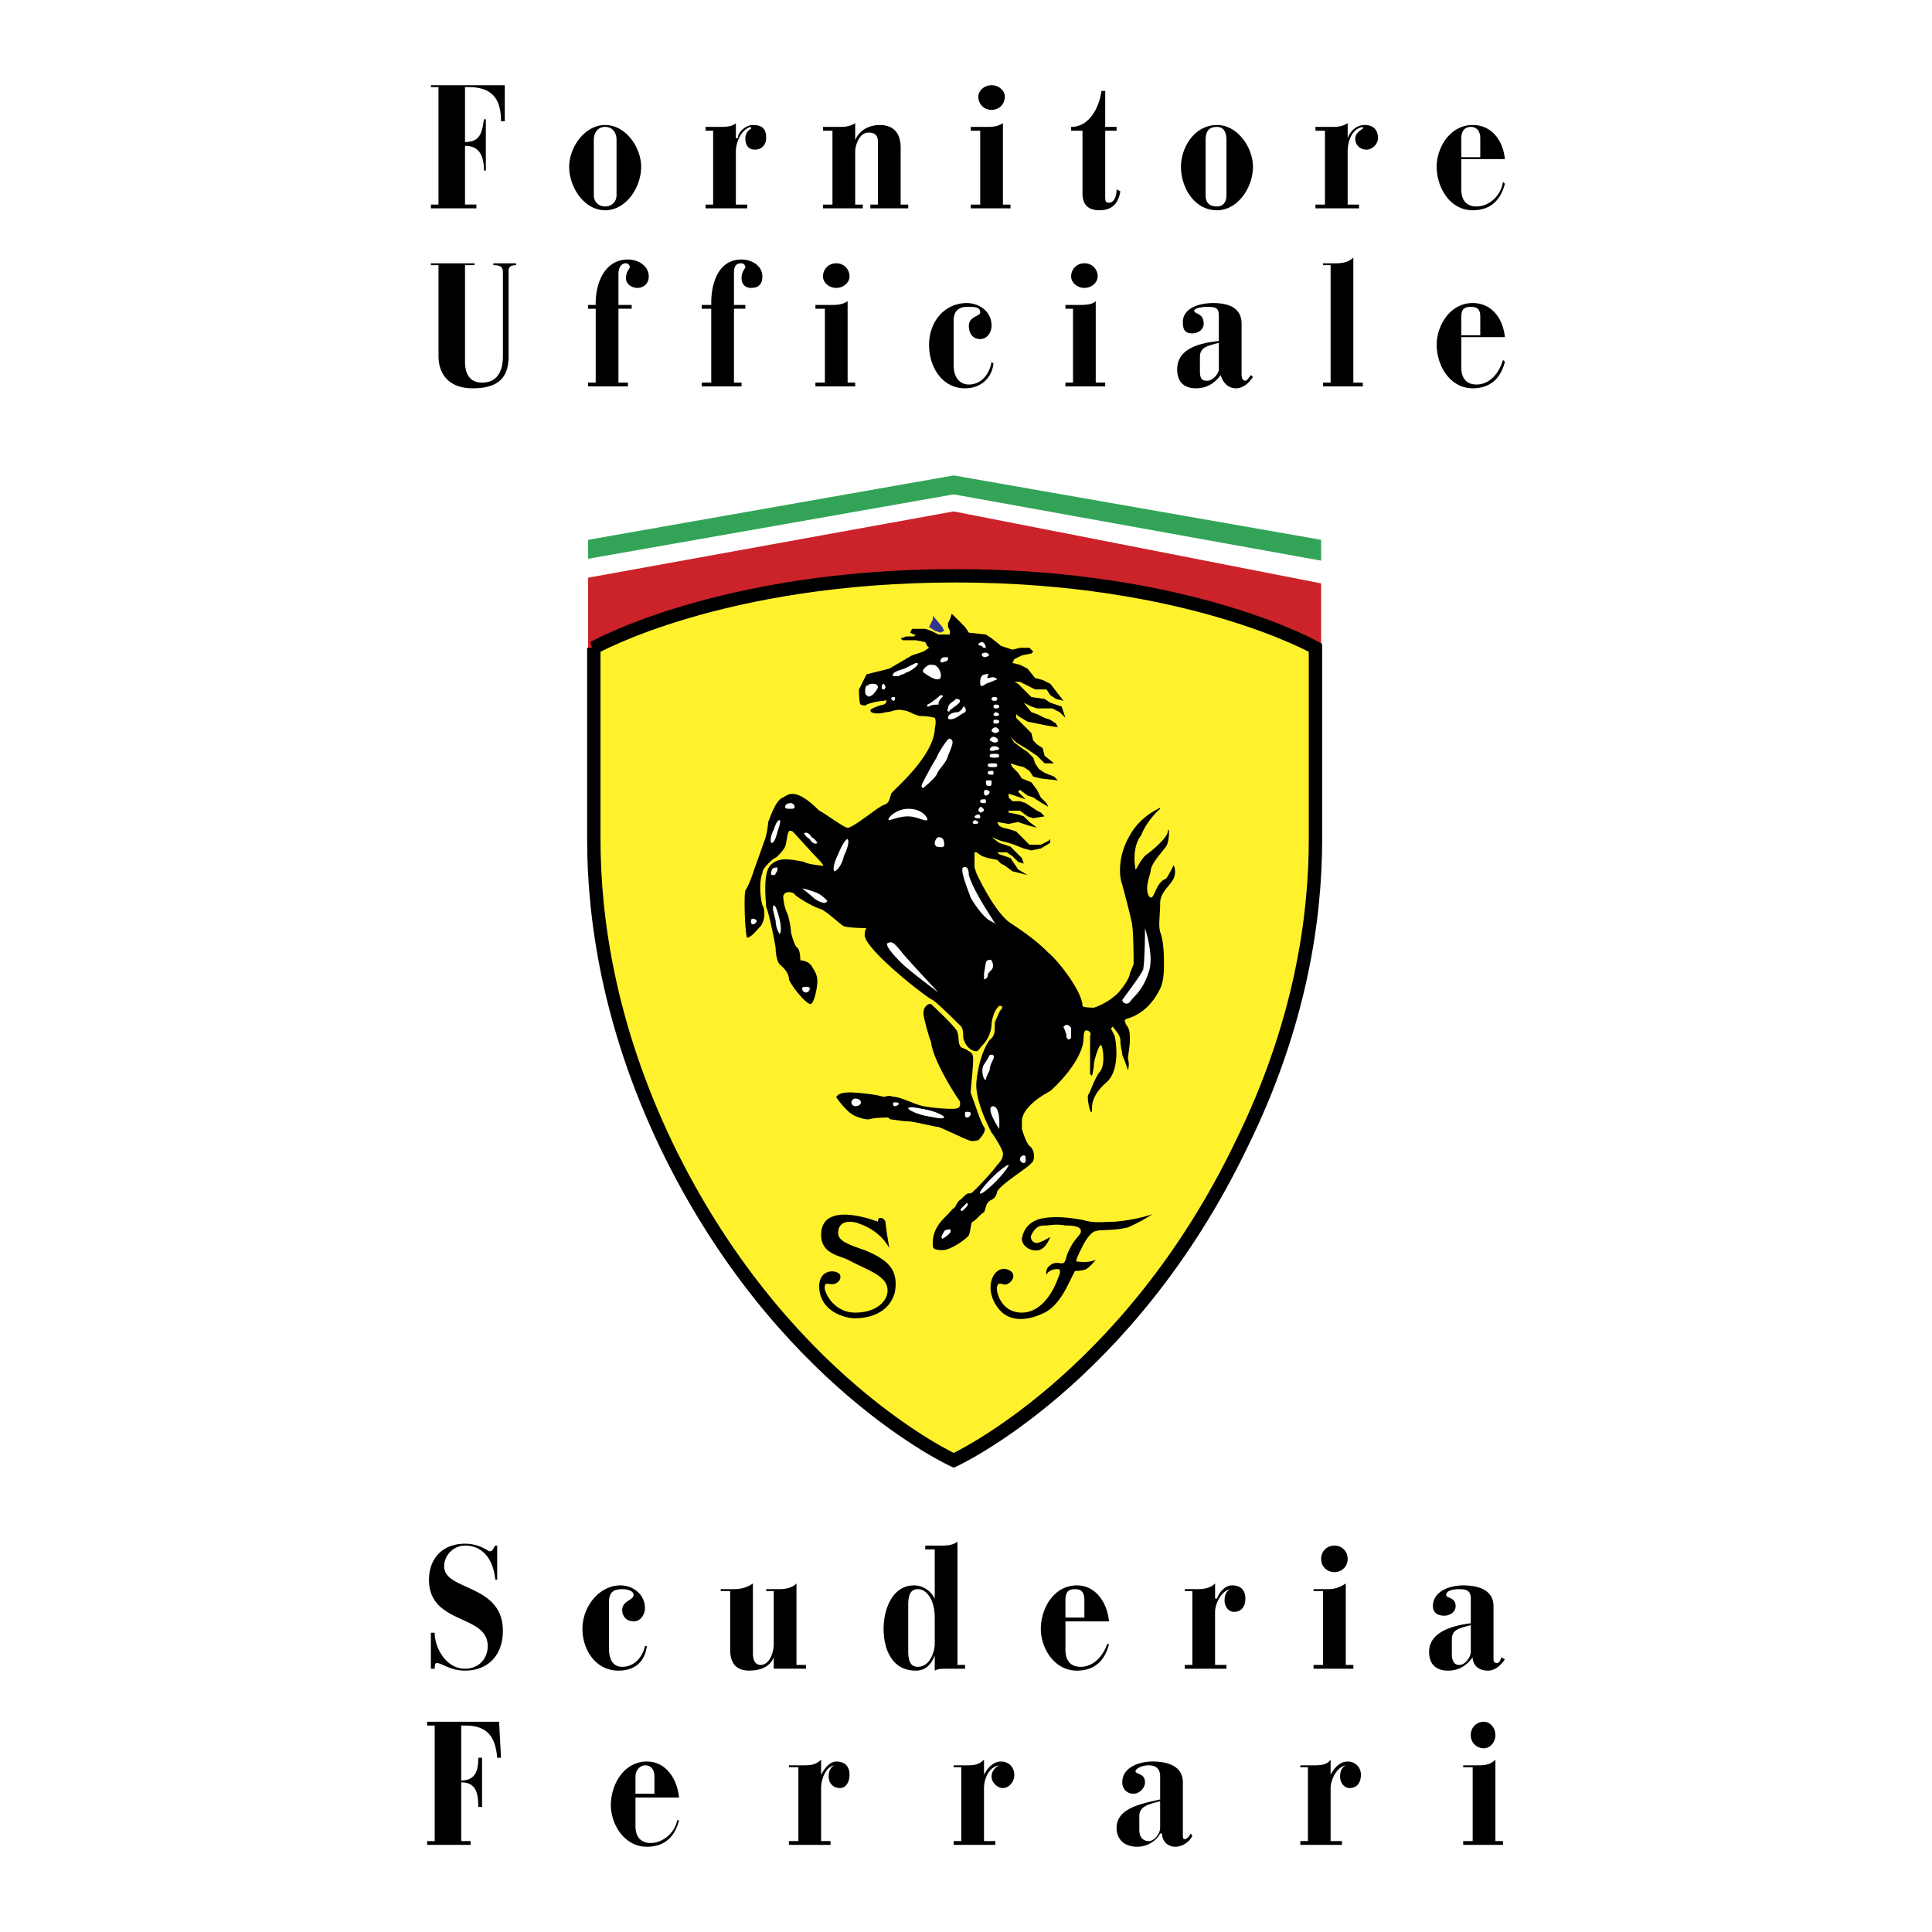 <svg xmlns="http://www.w3.org/2000/svg" width="2500" height="2500" viewBox="0 0 192.756 192.756"><g fill-rule="evenodd" clip-rule="evenodd"><path fill="#fff" d="M0 0h192.756v192.756H0V0z"/><path d="M42.615 184.062h4.346v-.377h-.945v-5.859c1.512 0 1.701 1.135 1.701 2.457h.378v-4.912h-.378c0 1.133-.189 2.268-1.701 2.268v-5.48h.378c2.268 0 3.023 1.133 3.213 3.213h.377l-.189-3.592h-7.181v.379h.756v11.527h-.756v.376h.001zM63.402 179.34h4.347c-.189-1.891-1.323-3.592-3.213-3.592-2.268 0-3.59 2.268-3.59 4.346 0 1.891 1.323 4.158 3.59 4.158 1.89 0 2.834-1.133 3.213-2.645h-.189c-.189 1.133-1.323 2.268-2.646 2.268-.945 0-1.512-.568-1.512-1.701v-2.834zm1.89-.379h-1.89v-1.701c0-.756.567-1.133.945-1.133.567 0 .945.377.945 1.133v1.701zM78.708 184.062h4.158v-.377h-.945v-5.291c0-.756.378-2.08 1.323-2.268-.377.188-.567.566-.567 1.133s.378 1.135 1.134 1.135c.567 0 .945-.568.945-1.324s-.378-1.322-1.323-1.322c-.756 0-1.323.945-1.512 1.322v-1.512c-.566.568-1.134.568-1.89.568h-1.323v.188h.945v7.371h-.945v.377zM95.15 184.062h4.157v-.377h-1.133v-5.291c0-.756.377-2.08 1.512-2.268-.379.188-.756.566-.756 1.133s.566 1.135 1.133 1.135c.568 0 1.135-.568 1.135-1.324s-.566-1.322-1.322-1.322c-.945 0-1.512.945-1.701 1.322v-1.512c-.566.568-1.135.568-1.701.568H95.15v.188h.756v7.371h-.756v.377zM115.748 179.527c-1.512.379-4.346.756-4.346 2.836 0 1.133.756 1.889 2.078 1.889.945 0 1.891-.566 2.268-1.322h.189c0 .756.566 1.322 1.322 1.322s1.512-.566 1.701-1.133l-.189-.189c0 .189-.377.566-.566.566s-.189-.189-.189-.566v-5.104c0-1.512-1.322-2.078-3.023-2.078-1.322 0-3.023.566-3.023 2.078 0 .568.379 1.135 1.133 1.135.568 0 1.135-.566 1.135-1.135 0-.943-.945-.756-.945-1.133 0-.189.568-.566 1.324-.566s1.133.377 1.133 1.133v2.267h-.002zm-2.078 1.702c0-.756.377-1.135 2.078-1.512v2.646c0 .566-.566 1.322-1.133 1.322-.379 0-.945-.189-.945-1.135v-1.321zM129.732 184.062h4.158v-.377h-1.135v-5.291c0-.756.566-2.08 1.512-2.268-.377.188-.566.566-.566 1.133s.377 1.135.945 1.135c.756 0 1.133-.568 1.133-1.324s-.566-1.322-1.322-1.322c-.945 0-1.512.945-1.701 1.322v-1.512c-.377.568-1.133.568-1.701.568h-1.322v.188h.756v7.371h-.756v.377h-.001zM145.984 184.062h3.969v-.377h-.756v-8.127c-.566.568-1.135.568-1.891.568h-1.322v.188h.945v7.371h-.945v.377zm.756-10.958a1.29 1.29 0 0 0 1.322 1.322c.568 0 1.135-.566 1.135-1.322s-.566-1.324-1.135-1.324c-.755-.001-1.322.568-1.322 1.324zM42.992 166.488h.378c0-.189 0-.566.188-.566.567 0 1.323.756 2.835.756 2.268 0 3.779-1.512 3.779-3.969 0-4.725-5.858-3.969-5.858-6.426 0-1.133.945-2.078 2.079-2.078 1.89 0 2.834 1.512 3.023 3.402h.189v-3.402h-.189c-.189.189-.189.566-.567.566-.189 0-.945-.756-2.457-.756-2.268 0-3.591 1.512-3.591 3.592 0 4.535 5.858 3.4 5.858 6.613 0 1.322-.945 2.268-2.268 2.268-1.89 0-3.023-2.078-3.023-3.59h-.378v3.59h.002zM60.756 159.875c0-.945.378-1.324 1.323-1.324.567 0 1.134.189 1.134.568 0 .566-1.134.566-1.134 1.512 0 .756.567 1.133 1.134 1.133.756 0 1.134-.756 1.134-1.322 0-1.322-1.134-2.268-2.457-2.268-2.079 0-3.779 2.078-3.779 4.346 0 2.08 1.322 4.158 3.59 4.158 1.701 0 2.646-.945 2.835-2.457h-.189c-.189.945-.945 2.078-2.268 2.078-.945 0-1.323-.756-1.323-1.889v-4.535zM79.465 157.984c-.378.379-.945.566-1.701.566h-1.323v.189h.756v5.291c0 .756-.377 2.08-1.323 2.08-.567 0-.755-.568-.755-1.135v-6.992c-.567.379-1.134.566-1.89.566h-1.323v.189h.945v5.859c0 1.512.755 2.078 1.889 2.078s2.079-.379 2.457-1.324v1.135h3.213v-.377h-.945v-8.125zM90.614 160.062c0-1.133.378-1.512.945-1.512.945 0 1.701 1.135 1.701 2.836v2.645c0 .568-.378 2.268-1.701 2.268-.566 0-.945-.377-.945-1.512v-4.725zm2.646 6.616c.378-.189.567-.189 1.322-.189h1.701v-.377h-.756v-12.285c-.567.379-1.134.379-1.701.379h-1.512v.377h.945v4.914c-.378-.756-1.134-1.322-2.079-1.322-2.079 0-3.023 2.268-3.023 4.346 0 1.891.756 4.158 3.213 4.158.944 0 1.512-.566 1.89-1.512v1.511zM106.299 161.764h4.348c-.189-1.889-1.324-3.59-3.213-3.59-2.268 0-3.59 2.268-3.59 4.346 0 1.891 1.322 4.158 3.59 4.158 1.889 0 2.834-1.135 3.213-2.646h-.189c-.379 1.135-1.322 2.268-2.646 2.268-.943 0-1.512-.566-1.512-1.699v-2.837h-.001zm1.89-.377h-1.891v-1.701c0-.945.379-1.135.945-1.135s.945.189.945 1.135v1.701h.001zM118.205 166.488h4.158v-.377h-1.135v-5.293c0-.756.566-2.078 1.512-2.268-.377.189-.566.568-.566 1.135s.377 1.133.945 1.133c.756 0 1.133-.566 1.133-1.322s-.377-1.322-1.322-1.322c-.756 0-1.324.756-1.512 1.322h-.189v-1.512c-.377.379-.945.566-1.701.566h-1.322v.189h.756v7.371h-.756v.378h-.001zM131.055 166.488h3.969v-.377h-.756v-8.127c-.566.379-1.133.566-1.701.566h-1.512v.189H132v7.371h-.945v.378zm.756-10.961c0 .756.568 1.322 1.324 1.322s1.322-.566 1.322-1.322-.566-1.322-1.322-1.322-1.324.566-1.324 1.322zM146.74 161.953c-1.512.189-4.158.756-4.158 2.834 0 1.135.568 1.891 1.891 1.891 1.135 0 1.891-.566 2.457-1.324 0 .758.566 1.324 1.512 1.324.756 0 1.322-.566 1.701-1.135l-.379-.189c0 .189-.189.568-.377.568-.379 0-.379-.189-.379-.568v-5.102c0-1.512-1.322-2.078-3.023-2.078-1.322 0-3.023.566-3.023 2.078 0 .566.377.945 1.135.945.566 0 1.133-.379 1.133-.945 0-.945-.945-.756-.945-1.133 0-.379.566-.568 1.324-.568.756 0 1.133.189 1.133.945v2.457h-.002zm-1.89 1.701c0-.945.379-1.135 1.891-1.512v2.645c0 .566-.566 1.324-1.133 1.324-.379 0-.758-.189-.758-1.135v-1.322z"/><path fill="#fff" d="M131.811 55.749v2.078L95.15 51.213l-36.473 6.425v-1.889l36.473-6.426 36.661 6.426z"/><path fill="#cc2229" d="M131.811 58.205v10.772l-36.85-7.56-36.284 7.56V57.638l36.473-6.614 36.661 7.181z"/><path fill="#33a457" d="M131.811 53.858v2.079L95.15 49.323l-36.473 6.426v-1.891l36.473-6.425 36.661 6.425z"/><path d="M59.245 64.63v19.086c0 7.938 1.512 18.52 7.181 30.426 11.339 23.621 28.725 31.559 28.725 31.559s17.385-7.938 28.725-31.559c5.857-11.906 7.369-22.489 7.369-30.426V64.63s-12.66-7.182-35.905-7.182c-23.434.001-36.095 7.182-36.095 7.182z" fill="#fff22d" stroke="#000" stroke-width="1.335" stroke-miterlimit="2.613"/><path d="M100.818 126.803c.568.379.189 1.135-.377 1.324-.379.188-.756-.379-.945.188-.189.189.189 2.646 2.457 2.646s3.402-2.834 3.59-3.402c.189-.377.379-.943 0-.943-.945 0-1.133.566-1.133.566s-.189-.566.377-.945c.379-.377.945-.189 1.135-.189.377 0 .377-.377.566-.945.566-1.322.945-1.512 1.322-2.078.189-.566-.377-.756-1.512-.756-.943-.189-1.512 0-2.078 0s-.945.189-1.322.945c-.189.377.188.945.756.756.566-.189 1.133-.566 1.133-.566s-.377 1.133-1.133 1.322-1.701-.377-1.701-1.135c.189-1.133.945-1.889 2.268-2.078s2.646 0 3.779.189c1.135.377 2.078.189 3.213.189 2.268-.189 3.779-.756 3.779-.756s-1.133.756-2.457 1.322c-1.512.377-2.834.189-3.213.377-.377 0-.943.756-1.322 1.514-.377.754-.756 1.512-.566 1.512 1.322.188 1.889-.189 1.889-.189s-.377.566-.943.945c-.379.188-1.135.188-1.135.188l-.756 1.512c-.377.756-1.133 2.08-2.268 2.646s-3.402 1.322-4.725-.566c-1.512-2.082-.189-4.537 1.322-3.593zM83.811 127.182c.189.566-.378.945-.756.945s-.756-.189-.756.188c-.189.379.756 2.646 3.024 2.646s3.401-1.322 3.212-2.457c-.189-1.322-2.268-1.889-3.969-2.834-.756-.379-2.646-.568-2.646-2.457 0-3.59 5.669-1.322 5.669-1.322s0-.379.189-.379.378 0 .567.379c0 .377.378 2.645.378 2.645s-.756-1.701-3.023-2.457c-.378-.188-2.079-.566-2.079.945 0 .756.944 1.135 2.646 1.701 2.268.945 3.401 1.891 3.023 4.158-.567 2.268-2.834 2.645-3.968 2.645s-3.591-.756-3.591-3.213c.001-1.7 1.702-1.7 2.08-1.133zM92.882 100.158c.188.189 2.646 2.457 2.646 2.834.189.566 0 1.135.378 1.512.567.189 1.133.566 1.133.756.189.379-.188 3.023-.188 3.779.377.945.944 2.836 1.323 3.402.377.377-.566 1.322-.566 1.322-.189 0-.568.189-.946 0-.567-.189-2.457-1.133-3.023-1.322-.378 0-2.457-.566-3.024-.566s-1.512-.189-1.701-.189-.189-.189-.378-.189-1.323 0-1.89.189c-.567 0-1.512-.379-1.701-.566-.378-.189-1.512-1.512-1.512-1.701.189-.189.378-.566 2.268-.379 2.079.189 2.268.379 2.457.379.378 0 .378-.189.945 0 .756 0 2.079.756 3.024.945.944.188 3.212.377 3.401.188.189 0 .378-.377.189-.756-.189-.188-2.646-3.969-2.834-5.857-.189-.379-.756-2.457-.756-2.834-.001-.38.188-.947.755-.947z"/><path d="M85.89 70.299c-.189 0-.189-1.512-.189-1.512l.377-.756.378-.756.756-.189 1.512-.378 2.268-1.322 1.134-.378.567-.377-.189-.189-.189-.378-.944-.189h-1.323l-.188-.189.566-.189h.756l.189-.189h-.189l-.378-.188.189-.378h1.322l.567.189.756.378h1.134v-.378l-.189-.378v-.378l.189-.378.189-.567.756.756.567.567.378.567 1.702.188.566.378.945.756 1.133.378.756-.188h.945l.377.377-.188.189-.945.189-.756.378-.189.378.756.188.756.378.756.945.756.188.756.378 1.324 1.701-.756-.189-.568-.378-.377-.567h-1.135l-.756-.378-.756-.378h-.566l.377.189.379.378.756.756.189.189 1.322.189.566.378 1.135.378.189.567.188.567-.566-.567-.756-.378h-1.512l-.566-.189-.756-.378.756.945.566.189.756.378.566.188.568.378.188.378-1.133-.189-.945-.189-.945-.188-.945-.567-.188-.189v.378l.943.944.568.567.188.756.379.378.566.378.189.756.945.756h-.945l-.756-.756-.566-.378-.568-.378-.943-.567-.568-.567.379.567.756.567.566.378.566.567.189.567.379.567.566.378.945.378.377.378-1.699-.189-.758-.189-.377-.567-.566-.378-.756-.189-.568-.189.189.378.566.567.379.567.945.378.566.756.379.756.566.567.188.377-.943-.567-.568-.378-.566-.189-.756-.567-.189.189.379.377.189.189.188.189-.566-.189-.566-.189-.566-.189v.378l.377.378h.756l.566.189.568.377.566.378.379.189.377.378-1.135.189-.566-.189-.756-.567h-1.133v.189l.943.189.568.188.566.567.756.567-.756-.188-.566-.189-.568-.189-.943.189-1.135-.189.189.378.377.188.756.189.568.189.756.755.566.567h1.134l.754-.378.189-.189v.378l-.943.567-.945.189-.756-.189-.945-.378-.566-.189-.756-.189-.945-.378.756.567.566.189.566.189.568.567.566.567.189.567-.568-.189-.566-.567-.566-.378H99.495l.189.189.566.189.566.189.379.567.377.567.945.567-.756-.189-.756-.189-.756-.567-.377-.189-.379-.378-.945-.189-.566-.189-.566-.378h-.189v1.512l.189.567s1.889 4.158 3.59 5.102c1.701 1.134 2.646 1.89 3.59 2.835 1.136.949 3.404 3.972 3.404 5.297 0 .188 1.135.188 1.135.188s1.322-.377 2.455-1.512c1.135-1.322 1.135-1.889 1.135-1.889l.377-.945s0-3.402-.188-4.158c-.189-.945-.756-3.023-.945-3.78-.379-.945-.379-3.023.756-4.913.945-1.701 2.457-2.457 2.834-2.646.189-.189.189 0 .189 0s-1.322 1.134-1.889 2.646c-.189.189-.945 1.323-.568 3.401 0 .189.568-1.134 1.135-1.512s2.078-1.701 2.078-2.268c.189-.756.189 1.134-.189 1.512-.377.567-1.512 1.701-1.512 2.457-.188.756-.566 1.701-.188 2.457.566.756.566-1.323 1.699-1.701.189-.188.568-.945.756-1.323 0-.189.379.567 0 1.323-.377.756-1.322 1.323-1.322 2.457s-.189 2.078 0 2.834c.379.945.379 2.457.379 3.213 0 .566 0 1.701-.379 2.457-.377.756-1.322 2.457-3.4 3.023-.189.189-.189 0 0 .566.377.379.377.945.377 1.512 0 .756-.189 1.512-.189 1.891.189.566 0 1.133 0 1.133s-.377-1.133-.566-1.512c0-.377-.189-.756-.189-1.512 0-.189-.189-.566-.189-.566l-.566-.756-.189.189.379.756s.756 3.4-.945 4.723c-.189.189-1.322 1.135-1.322 2.457 0 1.324-.566-.943-.379-1.322.189-.189.568-1.512 1.135-2.268.566-.566.377-2.268.189-2.646-.189-.377-.756 1.512-.756 1.891 0 .377-.189 1.135-.189 1.135l-.189-.189v-3.779c.189-.379-.189-.568-.377-.568-.379 0-.189.945-.379 1.512-.189.756-.945 2.457-3.213 4.537-.377.188-2.834 1.512-2.834 3.023v.756s.377 1.322.756 1.699c.566.379.566 1.514.189 1.701-.189.379-3.023 2.08-3.402 2.836-.189.943-.756.756-.945 1.133-.188.189-.188.566-.377.945-.379.189-.756.756-1.135.945-.188 0-.188.943-.377 1.322 0 .189-1.701 1.512-2.646 1.512-.756 0-.945-.189-.945-.377 0-.379-.188-1.514 1.134-2.836s.567-.756.945-.945c.378-.377.189-.566.756-.943.567-.568.567-.568.945-.568.188 0 2.268-2.268 2.645-2.834.566-.566.566-.945.566-1.135 0-.377-.943-1.889-1.133-2.078-.189-.377-1.701-3.213-1.512-5.102.189-1.891.756-3.402 1.322-4.158.756-.566.379-1.322.566-1.889.189-.379.379-.945.568-1.135.188-.189.188-.377-.189-.377-.189.188-.566.566-.756 1.699a3.175 3.175 0 0 1-.945 2.268c-.189.189-.377.568-.566.568-.756 0-1.324-.945-1.324-1.512 0-.379 0-.568-.188-.945-.189-.189-2.268-2.268-2.835-2.646-.566-.189-6.614-4.913-6.803-6.425 0-.189 0-.567.189-.756.189 0-1.701 0-2.268-.189-.378-.189-1.512-1.323-2.268-1.701-.756-.188-2.646-1.323-2.646-1.512-.189-.188-.945-.378-1.134.189 0 .567.189 1.323.378 1.701.188.378.378 1.512.378 1.701 0 .378.378 1.512.567 1.701.378.189.378 1.134.378 1.323 0 0 .756 0 1.134.567.189.378.567.757.567 1.513s-.378 2.457-.756 2.268c-.567-.189-1.89-1.891-2.079-2.457 0-.756-.755-1.323-.944-1.512-.189-.189-.378-.945-.378-1.512 0-.378-.756-3.969-.945-4.157 0-.378-.378-3.213.378-4.158.755-.756 1.512-.756 3.401-.378.189.189 1.512.378 1.89.378.189 0-.945-1.134-.945-1.134s-1.89-2.079-2.079-2.268c0 0-.378-.189-.378 0-.188.189-.188.945-.377 1.512-.189.378-.567.756-.756.945-.188.189-.378.189-.755.567-.378.378-.756.756-.756 1.134-.189.378-.378 1.701 0 3.213.189.189.189.755.189.945 0 .378-.189.944-.378 1.134-.377.378-.945 1.134-1.323 1.134-.188 0-.378-3.969-.188-4.725.188-.188.566-1.134.756-1.701.188-.567.944-2.646 1.134-3.212.188-.378.378-1.512.378-1.89.189-.377.756-2.268 1.512-2.457.566-.378 1.323-.945 3.59 1.323.189 0 2.457 1.701 2.834 1.701.567 0 3.024-2.079 3.591-2.268.567-.188.567-.567.756-1.134.189-.378 4.157-3.59 4.347-6.425 0-.189.188-.756 0-1.134 0 0-.567-.189-1.512-.189-.755-.189-1.134-.567-1.701-.567-.567-.189-1.134.189-1.701.189-.567.189-1.512.189-1.512-.189 0-.189 1.134-.567 1.323-.567.378-.189.378-.567 0-.378-.378 0-1.323.189-1.701.378-.193.187-.571-.002-.571-.002z"/><path fill="#33348e" d="M92.693 62.551l.378-.756v-.378l.945 1.134.189.378-.378.19-.567-.19-.567-.378z"/><path d="M98.174 65.575c.189 0 .756-.188.377-.378-.188-.189-.756 0-.566.189-.001.189-.001 0 .189.189zM98.363 67.276c.566-.189 0 .189.188.378.189 0 .568-.189.756 0 .189 0 .189.188 0 .188-.377.189-.943.378-.943.378-.189.189-.568.378-.568 0-.001-.378-.001-.944.567-.944zM93.071 66.331c.567 0 .945.945.756 1.323-.378.378-1.134-.189-1.701-.567-.189-.189.188-.567.567-.756h.378zM89.103 67.465c-.189-.378.567-.567 1.134-.756l1.134-.566c.377 0 .188.188 0 .378-.189.188-.756.567-.945.567-.189.189-.566.189-.756.378l-.567-.001zM94.583 70.677c0-.567.756-.756.756-.945.189 0 .567 0 .378.378-.378.378-.756.567-.945.756 0 .189-.378.189-.189-.189zM94.583 71.623c0-.378.567-.567.945-.567.189 0 .566-.378.566-.567.189 0 .378.378.189.567-.378.189-.567.378-.945.567-.377.188-.755.188-.755 0zM91.937 78.425c0-.189 1.134-2.268 1.512-2.834 0-.189 1.134-2.079 1.323-1.89.378.189.378.378-.189 1.701-.188.756-.944 1.323-1.134 1.89-.378.567-1.134 1.134-1.322 1.323-.19-.001-.19-.19-.19-.19zM88.725 81.827c-.378 0 .567-1.134 1.89-1.134 1.134 0 1.701.567 1.89.945.189.566-.945-.189-1.89-.189s-1.701.378-1.89.378zM111.969 99.779c.379-.566 1.701-2.268 2.078-3.023.189-.945.189-4.157.189-4.157s.945 2.834.379 4.347c-.568 1.891-1.514 2.457-1.891 3.023a.428.428 0 0 1-.755-.19zM98.174 97.135L98.363 96s.188-.378.566-.189c.189.378.189.755 0 .945s-.379.379-.379.566c0 .189-.188.379-.377.379l.001-.566zM88.536 94.11c.378-.189.567-.189 1.323.756.566.756 3.779 4.157 3.779 4.157S90.803 96.945 89.859 96c-.945-.945-1.512-1.701-1.323-1.89zM80.032 88.63s.945.188 1.701.566c.567.378.945.756.756.756-.189.378-1.134-.188-1.323-.378-.189-.188-1.134-.944-1.134-.944zM80.221 83.15c.189-.189.567 0 .756.378.378.188.567.567.567.567-.188.189-.567 0-.756-.378-.378-.189-.567-.567-.567-.567zM83.244 86.929c-.189-.189 0-.945.378-1.701.378-.945.756-1.512.944-1.512.189.189 0 .945-.377 1.701-.189.945-.756 1.512-.945 1.512zM77.764 81.827c.189 0 0 .567-.189 1.134-.188.755-.378 1.134-.566 1.134-.189 0-.189-.567.188-1.323.189-.567.378-.945.567-.945zM77.008 87.307c-.189-.189 0-.378 0-.567.188-.189.378-.189.566-.189 0 .189 0 .378-.188.567 0 .189-.189.189-.378.189zM98.174 106.205c.377-.566.566-.945.566-.945s.566-.189.379.379c-.189.377-.379.756-.379 1.133-.189.379-.377.756-.377.945-.189.189-.568-.946-.189-1.512zM99.686 112.631s.189-2.08-.566-2.268c-.946 0 .566 2.268.566 2.268zM97.795 119.055c-.188 0 .379-.756 1.135-1.512s1.512-1.322 1.701-1.322c0 .189-.568.945-1.324 1.701s-1.512 1.322-1.512 1.133zM95.906 120.756c-.189 0 0-.189.188-.377l.378-.379c.189.189 0 .379-.189.566-.189.19-.377.379-.377.19zM94.016 123.59c-.189-.188 0-.377.189-.756.189-.188.567-.188.567-.188.189.188 0 .377-.189.566-.189.19-.567.378-.567.378zM93.827 65.953c0-.189.189-.378.378-.378h.377c0 .189 0 .378-.188.378-.378.189-.567.189-.567 0zM97.607 64.252c0 .188.377.188.377.188 0 .189.189.189.379.189 0-.189-.189-.567-.379-.567s-.377.19-.377.19zM86.457 68.41c.189 0 .189-.189.567-.189.189 0 .567 0 .567.378-.189.378-.378.567-.567.756-.378.189-.378.189-.567 0-.189-.001-.189-.756 0-.945zM87.969 68.599s0-.378.189-.378c0 0 .189.189.189.378-.189.189 0 .189-.189.189s-.189-.189-.189-.189zM88.914 69.732c0-.189.189-.189.189-.189.189 0 .189 0 .189.189 0 0 0 .189-.189.189l-.189-.189zM92.504 70.299c.189 0 1.134-.756 1.323-.945 0 0 .378 0 .189.189-.378.378-.378.567-.378.756-.189 0-.756 0-.945.189h-.189v-.189zM98.93 69.732c0-.189.189-.189.377-.189 0 0 .189 0 .189.189s-.189.189-.189.189c-.188 0-.377 0-.377-.189zM99.119 70.488c0-.189.188-.189.188-.189.189 0 .379 0 .379.189s-.189.189-.379.189c0 0-.188 0-.188-.189zM99.119 71.244l.188-.189c.189 0 .379.189.379.189 0 .189-.189.189-.379.189 0 0-.188 0-.188-.189zM99.119 72c0-.189 0-.189.188-.189.189 0 .379 0 .379.189s-.189.189-.379.189c-.188 0-.188 0-.188-.189zM98.93 72.945c0-.188.189-.378.377-.378.189 0 .379.189.379.378 0 0-.189.189-.379.189-.188 0-.377-.189-.377-.189zM98.74 73.89c0-.189.189-.378.379-.378.188 0 .377.189.377.189.189.189 0 .378-.189.378-.377 0-.377-.189-.567-.189zM98.74 74.835c0-.189.189-.378.379-.378.188 0 .377 0 .566.189 0 .189-.189.189-.379.189-.376.189-.566 0-.566 0zM98.74 75.402c0-.189.189-.189.566-.189.189 0 .379 0 .379.189s-.189.189-.379.189c-.376 0-.566 0-.566-.189zM98.551 76.347c0-.189.189-.189.568-.189.188 0 .377 0 .377.189s-.189.189-.377.189c-.379 0-.568 0-.568-.189zM98.551 77.103c0-.189.189-.189.379-.189s.189 0 .189.189 0 .189-.189.189-.379 0-.379-.189zM98.363 78.047c0-.189 0-.189.377-.189.189 0 .189 0 .189.189s0 .378-.189.378c-.377 0-.377-.189-.377-.378zM98.174 78.993s0-.189.189-.189c.188 0 .377.189.377.189a.406.406 0 0 1-.377.377c-.189 0-.189-.189-.189-.377zM97.795 79.937c0-.189.189-.189.379-.189s.189 0 .189.189 0 .189-.189.189-.379 0-.379-.189zM97.607 80.882c0-.189.188-.378.188-.378.189 0 .379.189.379.378 0 0-.189.189-.379.189l-.188-.189zM97.229 81.449s.189-.188.379-.188c.188 0 .188.188.188.188 0 .189 0 .189-.188.189-.19 0-.379 0-.379-.189zM97.039 82.016l.189-.188c.189 0 .379.188.379.188 0 .189-.189.189-.379.189.001 0-.189 0-.189-.189zM93.26 84.095c0-.189.188-.567.378-.567.378 0 .567.188.567.756 0 .378-.567.189-.756.189-.189-.189-.189-.189-.189-.378zM96.094 86.551c.378-.189.567.189.567.756.567 1.89 2.645 4.725 2.645 4.913.189 0-.566-.377-.566-.377s-.756-.378-1.889-2.268c-.189-.567-1.134-2.835-.757-3.024zM106.488 102.236s.379.189.379.379v.943c-.189.189-.379.189-.379 0-.189 0 0-.377-.189-.566 0-.189-.188-.377-.188-.566.188-.19.377-.19.377-.19zM78.331 80.504c0-.189.189-.377.567-.377.189 0 .378.188.378.377s-.189.189-.378.189c-.378 0-.567 0-.567-.189zM77.197 90.331c.189 0 .378.567.567 1.323.189.756.189 1.512 0 1.512 0 0-.378-.567-.378-1.323-.189-.757-.378-1.323-.189-1.512zM74.929 91.843s0-.189.189-.189c.188 0 .378.189.378.189 0 .189-.189.377-.378.377s-.189-.188-.189-.377zM80.032 98.646c0-.189.189-.189.378-.189s.378 0 .378.189-.189.377-.378.377-.378-.187-.378-.377zM101.764 115.654c0-.189.189-.379.379-.379.188 0 .188.189.188.379s0 .377-.188.377c-.19 0-.379-.187-.379-.377zM96.284 111.119c0-.189 0-.189.189-.189s.378 0 .378.189c0 .188-.189.377-.378.377s-.189-.189-.189-.377zM84.945 109.984c0-.189.189-.377.378-.377.378 0 .567.188.567.377s-.189.379-.567.379a.407.407 0 0 1-.378-.379zM89.103 110.174c0-.189 0-.189.189-.189s.378 0 .378.189c0 0-.189.189-.378.189s-.189-.189-.189-.189zM90.614 110.551c.189-.188.945 0 1.89.189.944.189 1.701.566 1.701.756-.189.189-.945 0-1.89-.189-.944-.188-1.701-.567-1.701-.756z" fill="#fff"/><path d="M90.614 110.551s.945 0 1.89.189c.944.189 1.701.756 1.701.756s-.945 0-1.89-.189c-.944-.188-1.701-.756-1.701-.756z" fill="#fff"/><path d="M42.992 20.41h.756V8.693h-.756v-.189h7.37v3.59h-.378c0-2.079-.756-3.402-3.212-3.402h-.378v5.48c1.512 0 1.701-.945 1.89-2.268h.189v5.103h-.189c0-1.323-.378-2.457-1.89-2.457v5.858h1.134v.378h-4.536v-.376zM60.378 12.473c2.079 0 3.59 2.268 3.59 4.158 0 2.079-1.512 4.346-3.59 4.346-2.079 0-3.591-2.268-3.591-4.346.001-1.891 1.512-4.158 3.591-4.158zm1.134 1.511c0-.945-.567-1.323-1.134-1.323s-1.134.378-1.134 1.323v5.48c0 .756.567 1.134 1.134 1.134s1.134-.378 1.134-1.134v-5.48zM70.394 20.41h.756v-7.37h-.756v-.378h1.323c.567 0 1.323 0 1.701-.378v1.512h.189c0-.567.756-1.323 1.512-1.323.944 0 1.322.378 1.322 1.323 0 .567-.378 1.134-1.134 1.134-.567 0-.944-.378-.944-1.134 0-.378.188-.756.566-.945v-.189c-.944.189-1.512 1.512-1.512 2.457v5.292h1.134v.378h-4.157v-.379zM82.11 20.41h.945v-7.37h-.945v-.378h1.512c.567 0 1.134 0 1.701-.378v1.701c.378-.945 1.323-1.512 2.457-1.512s2.079.567 2.079 2.268v5.669h.755v.378h-3.779v-.378h.756v-6.236c0-.567-.189-.945-.945-.945-.945 0-1.323 1.323-1.323 1.89v5.292h.755v.378H82.11v-.379zM96.851 20.41h.944v-7.37h-.944v-.378h1.512c.566 0 1.133 0 1.699-.378v8.126h.756v.378h-3.967v-.378zM98.93 8.504c.756 0 1.322.566 1.322 1.134 0 .756-.566 1.323-1.322 1.323s-1.322-.567-1.322-1.323c-.001-.567.566-1.134 1.322-1.134zM108 13.04h-1.133v-.378c1.889 0 2.834-2.079 3.023-3.591h.377v3.591h1.135v.378h-1.135v6.425c0 .567 0 .756.379.756.566 0 .756-.756.756-1.323l.377.188c-.189 1.134-.756 1.89-2.078 1.89-.945 0-1.701-.378-1.701-1.701V13.04zM121.418 12.473c2.078 0 3.59 2.268 3.59 4.158 0 2.079-1.512 4.346-3.59 4.346-2.268 0-3.592-2.268-3.592-4.346 0-1.891 1.324-4.158 3.592-4.158zm.945 1.511c0-.945-.379-1.323-.945-1.323-.756 0-1.135.378-1.135 1.323v5.48c0 .756.379 1.134 1.135 1.134.566 0 .945-.378.945-1.134v-5.48zM131.244 20.41h.945v-7.37h-.945v-.378h1.512c.566 0 1.135 0 1.701-.378v1.512c.189-.567.756-1.323 1.701-1.323.756 0 1.322.378 1.322 1.323 0 .567-.566 1.134-1.135 1.134-.566 0-1.133-.378-1.133-1.134 0-.378.379-.756.756-.945v-.189c-1.135.189-1.512 1.512-1.512 2.457v5.292h1.135v.378h-4.348v-.379h.001zM145.795 18.898c0 1.134.568 1.701 1.512 1.701 1.324 0 2.457-1.134 2.646-2.457l.189.189c-.379 1.512-1.324 2.646-3.213 2.646-2.268 0-3.592-2.268-3.592-4.346 0-1.89 1.324-4.158 3.592-4.158 1.889 0 3.023 1.512 3.213 3.401h-4.348v3.024h.001zm1.891-5.103c0-.756-.379-1.134-.945-1.134s-.945.378-.945 1.134v1.89h1.891v-1.89h-.001zM43.749 26.457h-.756v-.188h4.347v.188h-.945v9.638c0 1.323.567 2.079 1.701 2.079 1.512 0 2.079-1.134 2.079-2.646v-8.315c0-.567-.189-.756-.945-.756v-.188h2.268v.188c-.567 0-.755.189-.755.567v8.504c0 2.079-.945 3.213-3.591 3.213-2.268 0-3.401-1.323-3.401-3.213v-9.071h-.002zM58.677 38.173h.756v-7.37h-.756v-.378h.756v-.189c0-2.079.945-4.346 3.213-4.346.945 0 2.079.566 2.079 1.7 0 .756-.567 1.134-1.134 1.134s-1.134-.378-1.134-.945c0-.756.378-.945.378-1.134a.406.406 0 0 0-.378-.378c-.567 0-.756.567-.756 1.134v3.023h1.323v.378h-1.323v7.37h.945v.378h-3.969v-.377zM70.016 38.173h.945v-7.37h-.945v-.378h.945v-.189c0-2.079.756-4.346 3.024-4.346.944 0 2.078.566 2.078 1.7 0 .756-.378 1.134-1.134 1.134-.566 0-.944-.378-.944-.945 0-.756.378-.945.378-1.134a.406.406 0 0 0-.378-.378c-.756 0-.756.567-.756 1.134v3.023h1.134v.378h-1.134v7.37h.756v.378h-3.969v-.377zM81.355 38.173h.944v-7.37h-.944v-.378h1.512c.566 0 1.134 0 1.7-.378v8.126h.756v.378h-3.968v-.378zm2.078-11.905c.756 0 1.323.567 1.323 1.322 0 .567-.567 1.134-1.323 1.134s-1.323-.567-1.323-1.134c0-.755.567-1.322 1.323-1.322zM95.15 36.473c0 1.134.567 1.89 1.512 1.89 1.323 0 2.079-1.134 2.268-2.268l.189.189c-.189 1.512-1.324 2.457-2.835 2.457-2.268 0-3.59-2.079-3.59-4.347 0-2.268 1.512-4.158 3.779-4.158 1.135 0 2.457.756 2.457 2.268 0 .566-.379 1.322-1.135 1.322s-1.133-.567-1.133-1.322c0-.945 1.133-.945 1.133-1.323 0-.567-.566-.567-1.322-.567s-1.323.378-1.323 1.323v4.536zM106.299 38.173h.756v-7.37h-.756v-.378h1.324c.566 0 1.322 0 1.699-.378v8.126h.945v.378h-3.969v-.378h.001zm1.89-11.905a1.29 1.29 0 0 1 1.322 1.322c0 .567-.566 1.134-1.322 1.134s-1.322-.567-1.322-1.134c0-.755.567-1.322 1.322-1.322zM121.605 31.559c0-.756-.188-.945-1.133-.945-.756 0-1.322.189-1.322.378 0 .378.943.189.943 1.323 0 .567-.566.945-1.133.945-.756 0-.945-.377-.945-1.134 0-1.323 1.512-1.89 3.023-1.89 1.701 0 2.836.567 2.836 2.079v5.103c0 .378.188.567.377.567s.379-.378.566-.567l.189.189c-.377.567-.945 1.134-1.701 1.134s-1.322-.567-1.512-1.323c-.566.756-1.322 1.323-2.457 1.323-1.322 0-1.889-.756-1.889-1.89 0-2.268 2.645-2.646 4.156-2.834v-2.458h.002zm-1.888 5.481c0 .945.377.945.756.945.566 0 1.133-.756 1.133-1.134v-2.646c-1.512.377-1.889.567-1.889 1.512v1.323zM132 38.173h.756V26.457H132v-.188h1.322c.756 0 1.324-.189 1.701-.567v12.472h.945v.378H132v-.379zM145.795 36.662c0 1.134.568 1.701 1.512 1.701 1.324 0 2.268-1.134 2.646-2.457l.189.188c-.379 1.512-1.324 2.646-3.213 2.646-2.268 0-3.592-2.268-3.592-4.347 0-1.89 1.324-4.158 3.592-4.158 1.889 0 3.023 1.512 3.213 3.402h-4.348v3.025h.001zm1.891-5.103c0-.756-.379-.945-.945-.945s-.945.189-.945.945v1.89h1.891v-1.89h-.001z"/></g></svg>